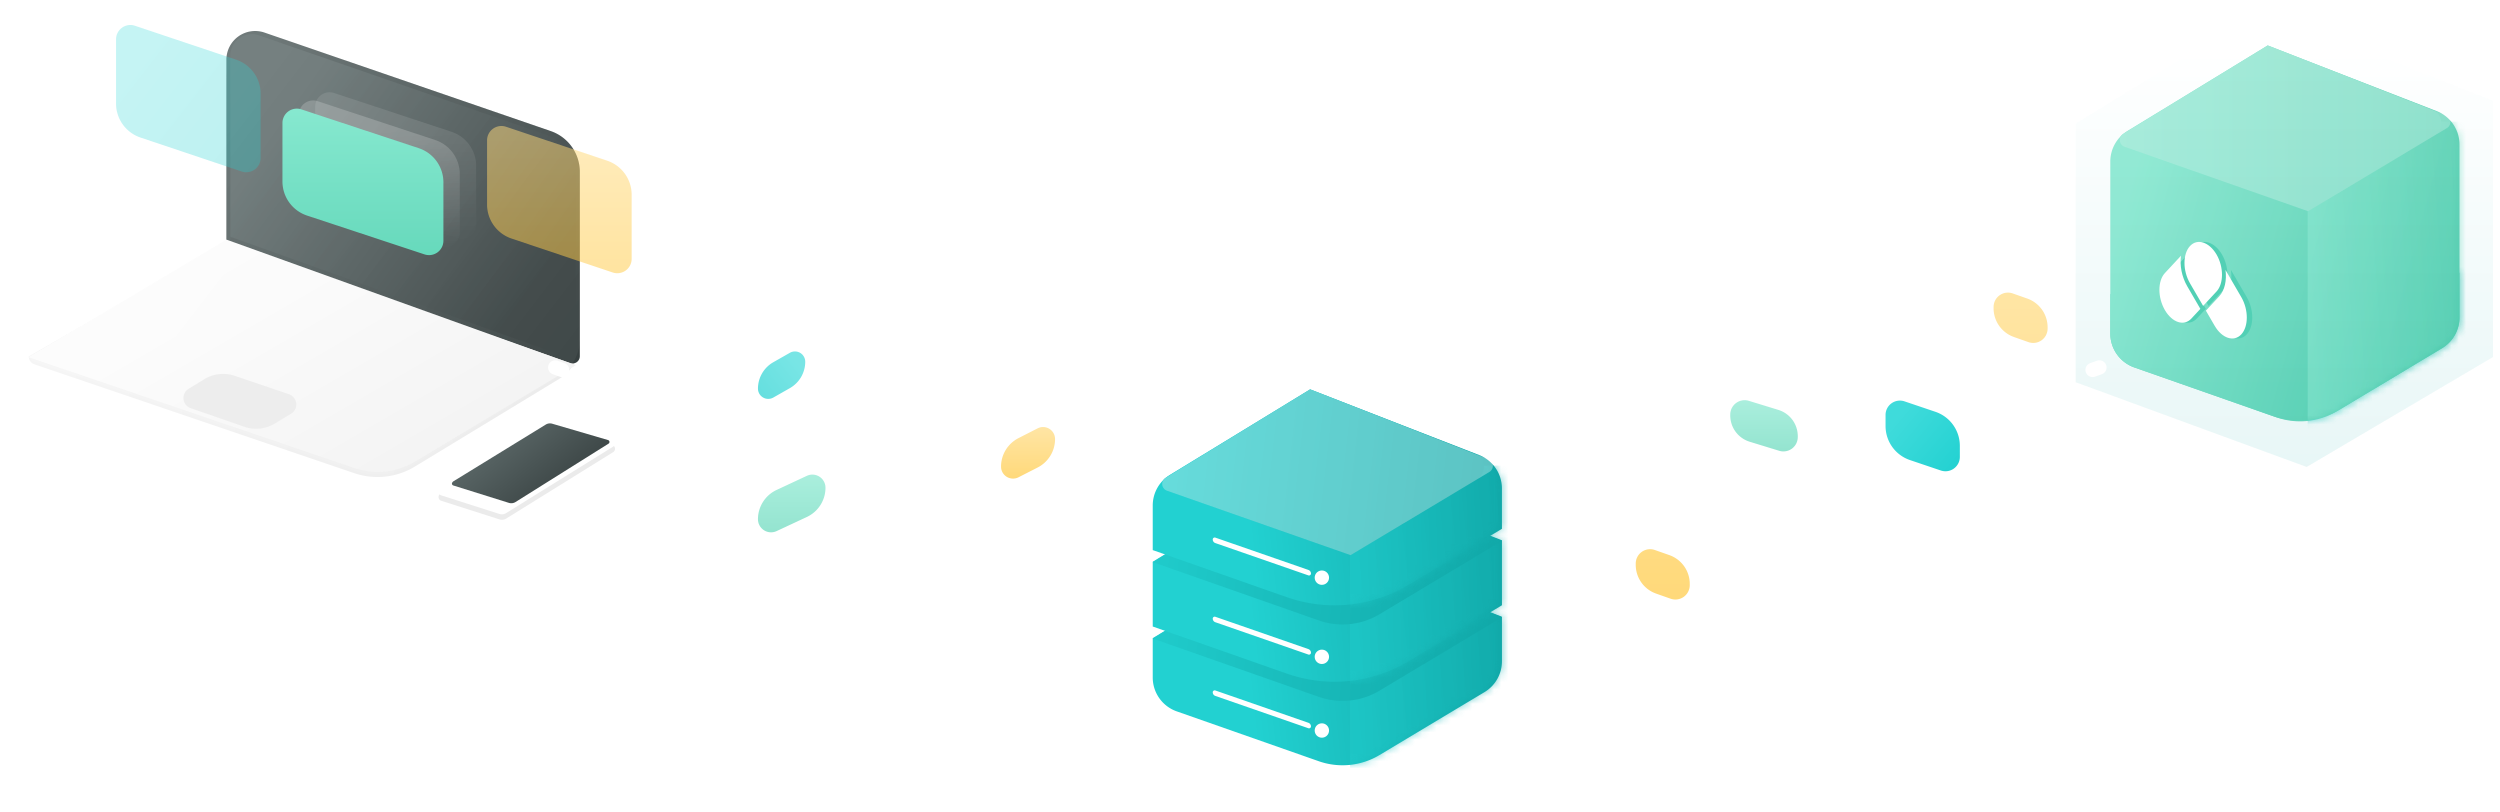 <svg width="348" height="113" viewBox="0 0 348 113" xmlns="http://www.w3.org/2000/svg" xmlns:xlink="http://www.w3.org/1999/xlink"><title>main-inverse</title><defs><linearGradient x1="50%" y1="1.666%" x2="50%" y2="236.244%" id="b"><stop stop-color="#86E8CF" offset="0%"/><stop stop-color="#3BC4A1" offset="100%"/></linearGradient><path d="M21.913.017L48.61 10.379v6.207a5 5 0 0 1-2.43 4.288l-14.615 8.76a10 10 0 0 1-8.453.858L3.344 23.553A5 5 0 0 1 0 18.835v-5.473L21.913.017z" id="a"/><linearGradient x1="-23.546%" y1="61.719%" x2="127.317%" y2="52.726%" id="c"><stop stop-color="#22D1D1" offset="0%"/><stop stop-color="#0FA5A5" offset="100%"/></linearGradient><linearGradient x1="0%" y1="56.285%" x2="104.12%" y2="86.551%" id="f"><stop stop-color="#86E8CF" offset="0%"/><stop stop-color="#3BC4A1" offset="100%"/></linearGradient><path d="M21.913.017L45.418 9.14a5 5 0 0 1 3.19 4.661v24.062a5 5 0 0 1-2.429 4.289L31.966 50.67a11 11 0 0 1-9.298.944L3.344 44.83A5 5 0 0 1 0 40.113V16.17a5 5 0 0 1 2.4-4.27L21.912.017z" id="e"/><linearGradient x1="0%" y1="44.267%" x2="145.588%" y2="24.122%" id="g"><stop stop-color="#86E8CF" offset="0%"/><stop stop-color="#3BC4A1" offset="100%"/></linearGradient><linearGradient x1="-22.694%" y1="50%" x2="174.659%" y2="50%" id="i"><stop stop-color="#86E8CF" offset="0%"/><stop stop-color="#3BC4A1" offset="100%"/></linearGradient><linearGradient x1="50%" y1="7.933%" x2="50%" y2="148.791%" id="j"><stop stop-color="#FFF" offset="0%"/><stop stop-color="#0FA5A5" offset="100%"/></linearGradient><path d="M18.234 41.995l-1.258 1.354c-1.017 1.095-2.666.563-3.682-1.187-1.017-1.751-1.016-4.057.002-5.152l2.24-2.412c-.19 1.331.099 2.922.87 4.25l1.828 3.147zm5.697-1.634c1.023 1.762 1.023 4.084 0 5.186-1.024 1.101-2.683.565-3.706-1.197l-1.223-2.107 1.864-2.006c.765-.824 1.055-2.217.867-3.661l2.198 3.785zm-5.313 1.221l-1.828-3.148c-1.023-1.762-1.023-4.084 0-5.185 1.022-1.1 2.676-.568 3.7 1.186 1.01 1.75 1.007 4.048-.008 5.141l-1.864 2.006z" id="k"/><path d="M17.474 41.995l-1.257 1.354c-1.018 1.095-2.666.563-3.683-1.187-1.016-1.751-1.015-4.057.002-5.152l2.24-2.412c-.19 1.331.1 2.922.87 4.25l1.828 3.147zm5.697-1.634c1.023 1.762 1.023 4.084 0 5.186-1.024 1.101-2.682.565-3.706-1.197l-1.223-2.107 1.864-2.006c.766-.824 1.055-2.217.867-3.661l2.198 3.785zm-5.313 1.221l-1.828-3.148c-1.023-1.762-1.023-4.084 0-5.185 1.022-1.1 2.676-.568 3.7 1.186 1.01 1.75 1.007 4.048-.008 5.141l-1.864 2.006z" id="l"/><linearGradient x1="27.542%" y1="64.071%" y2="59.112%" id="n"><stop stop-color="#22D1D1" offset="0%"/><stop stop-color="#0FA5A5" offset="100%"/></linearGradient><path d="M21.913.017L48.61 10.379v6.207a5 5 0 0 1-2.43 4.288l-14.615 8.76a10 10 0 0 1-8.453.858L3.344 23.553A5 5 0 0 1 0 18.835v-5.473L21.913.017z" id="m"/><linearGradient x1="-16.685%" y1="57.309%" x2="108.089%" y2="64.691%" id="p"><stop stop-color="#22D1D1" offset="0%"/><stop stop-color="#0FA5A5" offset="100%"/></linearGradient><path d="M21.913.017L48.61 10.379v9.04l-13.02 7.802a20 20 0 0 1-16.906 1.717L0 22.379v-9.017L21.913.017z" id="q"/><path d="M21.913.017L45.418 9.14a5 5 0 0 1 3.19 4.661v5.617l-13.02 7.803a20 20 0 0 1-16.905 1.717L0 22.379v-6.208a5 5 0 0 1 2.4-4.27L21.912.017z" id="s"/><filter x="-9.1%" y="-7.8%" width="118.2%" height="121.9%" filterUnits="objectBoundingBox" id="u"><feOffset dy="2" in="SourceAlpha" result="shadowOffsetOuter1"/><feGaussianBlur stdDeviation="2" in="shadowOffsetOuter1" result="shadowBlurOuter1"/><feColorMatrix values="0 0 0 0 0 0 0 0 0 0 0 0 0 0 0 0 0 0 0.157 0" in="shadowBlurOuter1" result="shadowMatrixOuter1"/><feMerge><feMergeNode in="shadowMatrixOuter1"/><feMergeNode in="SourceGraphic"/></feMerge></filter><linearGradient x1="-16.497%" y1="78.513%" x2="102.151%" y2="90.304%" id="v"><stop stop-color="#F7F7F7" offset="0%"/><stop stop-color="#EBEBEB" offset="100%"/></linearGradient><linearGradient x1="-34.291%" y1="26.705%" y2="84.388%" id="w"><stop stop-color="#5D6A6A" offset="0%"/><stop stop-color="#374040" offset="100%"/></linearGradient><linearGradient x1="31.775%" y1="0%" x2="106.68%" y2="50%" id="x"><stop stop-color="#5D6A6A" offset="0%"/><stop stop-color="#374040" offset="100%"/></linearGradient><linearGradient x1="25.918%" y1="21.026%" x2="109.426%" y2="82.136%" id="y"><stop stop-color="#FCFCFC" offset="0%"/><stop stop-color="#F0F0F0" offset="100%"/></linearGradient><path d="M.19.19l29.24 10.259" id="A"/><filter x="-24.5%" y="-49.3%" width="149%" height="236.3%" filterUnits="objectBoundingBox" id="z"><feMorphology radius=".25" operator="dilate" in="SourceAlpha" result="shadowSpreadOuter1"/><feOffset dy="2" in="shadowSpreadOuter1" result="shadowOffsetOuter1"/><feMorphology radius="1" in="SourceAlpha" result="shadowInner"/><feOffset dy="2" in="shadowInner" result="shadowInner"/><feComposite in="shadowOffsetOuter1" in2="shadowInner" operator="out" result="shadowOffsetOuter1"/><feGaussianBlur stdDeviation="2" in="shadowOffsetOuter1" result="shadowBlurOuter1"/><feColorMatrix values="0 0 0 0 0 0 0 0 0 0 0 0 0 0 0 0 0 0 0.619 0" in="shadowBlurOuter1"/></filter><linearGradient x1="22.435%" y1="35.143%" x2="126.469%" y2="100%" id="B"><stop stop-color="#FFF" offset="0%"/><stop stop-color="#FFF" stop-opacity="0" offset="100%"/></linearGradient><linearGradient x1="100%" y1="100%" x2="11.405%" y2="29.754%" id="C"><stop stop-color="#22D1D1" offset="0%"/><stop stop-color="#3FDBDB" offset="100%"/></linearGradient><linearGradient x1="45.589%" y1="102.734%" x2="43.507%" y2="27.575%" id="D"><stop stop-color="#FFF" stop-opacity="0" offset="0%"/><stop stop-color="#FFF" offset="100%"/></linearGradient><linearGradient x1="50%" y1="4.438%" x2="50%" y2="153.172%" id="E"><stop stop-color="#FFDA7C" offset="0%"/><stop stop-color="#FFC021" offset="100%"/></linearGradient><filter x="-26%" y="-39.3%" width="152%" height="192.9%" filterUnits="objectBoundingBox" id="F"><feOffset dy="1" in="SourceAlpha" result="shadowOffsetOuter1"/><feGaussianBlur stdDeviation="2" in="shadowOffsetOuter1" result="shadowBlurOuter1"/><feColorMatrix values="0 0 0 0 0 0 0 0 0 0 0 0 0 0 0 0 0 0 0.326 0" in="shadowBlurOuter1" result="shadowMatrixOuter1"/><feMerge><feMergeNode in="shadowMatrixOuter1"/><feMergeNode in="SourceGraphic"/></feMerge></filter></defs><g fill="none" fill-rule="evenodd"><g transform="translate(288.817 1)"><g transform="translate(4.937 26.597)"><mask id="d" fill="#fff"><use xlink:href="#a"/></mask><use fill="url(#b)" xlink:href="#a"/><path fill="url(#c)" opacity=".758" mask="url(#d)" d="M27.475-9.905h23.717v46.694H27.475z"/></g><g transform="translate(4.937 5.32)"><mask id="h" fill="#fff"><use xlink:href="#e"/></mask><use fill="url(#f)" xlink:href="#e"/><path fill="url(#g)" opacity=".758" mask="url(#h)" d="M27.475 10.612h23.717v46.694H27.475z"/></g><path d="M21.913 0l22.905 8.972a2 2 0 0 1 .299 3.578L27.539 23.084 1.986 14.115a1 1 0 0 1-.19-1.796L21.912 0z" fill="url(#i)" transform="translate(4.937 5.32)"/><path d="M26.85 5.32l24.8 9.714a1 1 0 0 1 .15 1.789l-19.325 11.58-25.552-8.968a1 1 0 0 1-.191-1.797L26.85 5.32z" fill-opacity=".32" fill="#FFF" opacity=".772"/><path d="M.11 16.194v36.012L32.27 64l25.943-15.305V13.007L25.981.364.11 16.194z" fill="url(#j)" opacity=".15"/><use fill="#52D0B5" xlink:href="#k"/><use fill="#FFF" xlink:href="#l"/></g><g transform="translate(160.46 75.47)"><mask id="o" fill="#fff"><use xlink:href="#m"/></mask><use fill="url(#n)" xlink:href="#m"/><path fill="url(#c)" opacity=".758" mask="url(#o)" d="M27.475-9.905h23.717v46.694H27.475z"/></g><path d="M21.913 0L48.61 10.457 31.564 20.672a10 10 0 0 1-8.453.858L0 13.418 21.913 0z" fill="url(#p)" transform="translate(160.46 75.47)"/><g transform="translate(160.46 64.832)"><mask id="r" fill="#fff"><use xlink:href="#q"/></mask><use fill="url(#n)" xlink:href="#q"/><path fill="url(#c)" opacity=".758" mask="url(#r)" d="M27.475.472h23.717v46.694H27.475z"/></g><path d="M21.913 0L48.61 10.457 31.564 20.672a10 10 0 0 1-8.453.858L0 13.418 21.913 0z" fill="url(#p)" transform="translate(160.46 64.832)"/><g transform="translate(160.46 54.194)"><mask id="t" fill="#fff"><use xlink:href="#s"/></mask><use fill="url(#n)" xlink:href="#s"/><path fill="url(#c)" opacity=".758" mask="url(#t)" d="M27.475 10.612h23.717v46.694H27.475z"/></g><path d="M21.913 0l22.905 8.972a2 2 0 0 1 .299 3.578L27.539 23.084 1.986 14.115a1 1 0 0 1-.19-1.796L21.912 0z" fill="url(#p)" transform="translate(160.46 54.194)"/><path d="M182.373 54.194l24.8 9.714a1 1 0 0 1 .15 1.789l-19.325 11.581-25.552-8.97a1 1 0 0 1-.191-1.796l20.118-12.318z" fill-opacity=".32" fill="#FFF"/><g transform="translate(168.814 74.711)" fill="#FFF"><path d="M.359.125l12.953 4.498a.534.534 0 0 1 .36.504.27.27 0 0 1-.36.256L.36.885A.534.534 0 0 1 0 .38.27.27 0 0 1 .359.125z"/><ellipse cx="15.19" cy="5.699" rx="1" ry="1"/></g><g transform="translate(168.814 85.73)" fill="#FFF"><path d="M.359.125l12.953 4.498a.534.534 0 0 1 .36.504.27.27 0 0 1-.36.256L.36.885A.534.534 0 0 1 0 .38.27.27 0 0 1 .359.125z"/><ellipse cx="15.19" cy="5.699" rx="1" ry="1"/></g><g transform="translate(168.814 95.988)" fill="#FFF"><path d="M.359.125l12.953 4.498a.534.534 0 0 1 .36.504.27.27 0 0 1-.36.256L.36.885A.534.534 0 0 1 0 .38.27.27 0 0 1 .359.125z"/><ellipse cx="15.19" cy="5.699" rx="1" ry="1"/></g><path d="M155.633 65.068v36.012l32.16 11.794 25.943-15.304V61.88l-32.233-12.64-25.87 15.829z" stroke="#FFF" opacity=".4" stroke-dasharray="4,4"/><g filter="url(#u)" transform="translate(4 1)"><path d="M27.516 30.093V7.42a6 6 0 0 1 7.952-5.674l37.195 12.8a6 6 0 0 1 4.048 5.673v23.705a6 6 0 0 1-2.886 5.128L53.742 61.25a10 10 0 0 1-8.412.92L.788 47.013a1.163 1.163 0 0 1-.788-1.1l27.516-15.82z" fill="url(#v)" transform="translate(0 .7)"/><path d="M27.516 30.093V4.616A4 4 0 0 1 32.817.834l39.846 13.712a6 6 0 0 1 4.048 5.673v25.672a1 1 0 0 1-1.33.944L27.516 30.093z" fill="url(#w)" transform="translate(0 .7)"/><path d="M28.072 29.26V4.056a3 3 0 0 1 3.981-2.835l40.065 13.875a6 6 0 0 1 4.037 5.67v24.281a1 1 0 0 1-1.337.942L28.072 29.26z" fill="url(#x)" transform="translate(0 .7)"/><path d="M27.516 29.653l48.639 17.484-22.43 13.438a10 10 0 0 1-8.36.889L0 46.027l27.516-16.374z" fill="url(#y)" transform="translate(0 .7)"/><path d="M28.665 49.313l7.56 2.567a1.5 1.5 0 0 1 .294 2.704l-2.278 1.378a5 5 0 0 1-4.224.446l-7.473-2.588a1.5 1.5 0 0 1-.29-2.698l2.196-1.342a5 5 0 0 1 4.215-.467z" fill="#EBEBEB"/><g transform="translate(20.127 37.615)" opacity=".5" stroke-linecap="square"><use fill="#000" filter="url(#z)" xlink:href="#A"/><use stroke-opacity="0" stroke="#979797" stroke-width=".5" xlink:href="#A"/></g><path d="M27.516 30.414V3.797A3 3 0 0 1 31.477.955L72.634 14.88a6 6 0 0 1 4.077 5.684v23.68a6 6 0 0 1-2.886 5.129L53.742 61.57a10 10 0 0 1-8.412.92L.788 47.333a1.163 1.163 0 0 1-.788-1.1l27.516-15.82z" opacity=".15" fill="url(#B)"/></g><path d="M77.293 51.154L160.649 80.6m131.586-29.446L208.878 80.6" stroke="#FFF" stroke-width="2" stroke-linecap="round" stroke-linejoin="round" stroke-dasharray="1,8"/><path d="M2.636.685l14.081 4.724a5 5 0 0 1 3.41 4.74v8.927a2 2 0 0 1-2.636 1.896L3.41 16.248A5 5 0 0 1 0 11.508V2.58A2 2 0 0 1 2.636.685z" opacity=".3" transform="translate(16.152 2.9)" fill="url(#C)"/><path d="M4.906 2.063l16.348 5.405a5 5 0 0 1 3.43 4.747v8.14a2 2 0 0 1-2.628 1.899L5.71 16.849a5 5 0 0 1-3.43-4.747v-8.14a2 2 0 0 1 2.627-1.899z" fill="url(#D)" opacity=".188" transform="translate(39.317 12.019)"/><path d="M7.185.924l16.347 5.404a5 5 0 0 1 3.43 4.748v8.139a2 2 0 0 1-2.627 1.899L7.988 15.709a5 5 0 0 1-3.43-4.747v-8.14A2 2 0 0 1 7.184.925z" fill="url(#D)" opacity=".1" transform="translate(39.317 12.019)"/><path d="M2.628 3.203l16.347 5.405a5 5 0 0 1 3.43 4.747v8.14a2 2 0 0 1-2.627 1.898L3.43 17.99A5 5 0 0 1 0 13.242v-8.14a2 2 0 0 1 2.628-1.899z" fill="url(#b)" transform="translate(39.317 12.019)"/><path d="M2.636.685l14.081 4.724a5 5 0 0 1 3.41 4.74v8.927a2 2 0 0 1-2.636 1.896L3.41 16.248A5 5 0 0 1 0 11.508V2.58A2 2 0 0 1 2.636.685z" opacity=".5" transform="translate(67.799 16.958)" fill="url(#E)"/><g filter="url(#F)" transform="rotate(-1 3343.728 -3457.21)"><path d="M16.263.82l8.044 2.724a.548.548 0 0 1 .108.99L9.366 13.52c-.284.17-.63.206-.945.1L.378 10.893a.548.548 0 0 1-.109-.99L15.318.92c.284-.17.63-.207.945-.1z" fill="#EBEBEB"/><path d="M16.263.06l8.044 2.724a.548.548 0 0 1 .108.99L9.366 12.76c-.284.17-.63.206-.945.1L.378 10.134a.548.548 0 0 1-.109-.991L15.318.16c.284-.17.63-.207.945-.1z" fill="#FFF"/><path d="M16 .43l7.73 2.412a.277.277 0 0 1 .059.502l-13.087 7.897c-.276.164-.61.202-.916.104L2.092 8.79a.277.277 0 0 1-.18-.35.597.597 0 0 1 .18-.224L15.09.54c.274-.165.605-.204.91-.11z" fill="url(#x)"/></g><path d="M276.173 39.846l2.022.713a4.243 4.243 0 0 1 2.832 4.001v.178a2 2 0 0 1-2.665 1.886l-2.021-.713a4.243 4.243 0 0 1-2.833-4.001v-.178a2 2 0 0 1 2.665-1.886zm-49.814 35.716l2.022.712a4.243 4.243 0 0 1 2.832 4.002v.178a2 2 0 0 1-2.665 1.886l-2.022-.713a4.243 4.243 0 0 1-2.832-4.001v-.178a2 2 0 0 1 2.665-1.886z" fill="url(#E)" opacity=".7" transform="translate(4 1)"/><path d="M137.772 58.627l2.664 1.36a4.453 4.453 0 0 1 2.427 3.966 1.669 1.669 0 0 1-2.427 1.486l-2.664-1.36a4.453 4.453 0 0 1-2.428-3.966 1.669 1.669 0 0 1 2.428-1.486z" fill="url(#E)" opacity=".7" transform="matrix(-1 0 0 1 282.208 1)"/><path d="M239.44 54.796l4.108 1.262a3.827 3.827 0 0 1 2.703 3.658v.122a2 2 0 0 1-2.587 1.912l-4.108-1.261a3.827 3.827 0 0 1-2.704-3.659v-.122a2 2 0 0 1 2.588-1.912z" fill="url(#b)" opacity=".7" transform="translate(4 1)"/><path d="M261.11 54.87l4.3 1.453a5 5 0 0 1 3.399 4.737v1.54a2 2 0 0 1-2.64 1.895l-4.3-1.453a5 5 0 0 1-3.4-4.736v-1.542a2 2 0 0 1 2.641-1.895z" fill="url(#C)" transform="translate(4 1)"/><path d="M104.103 65.236l4.21 1.964a4.496 4.496 0 0 1 2.594 4.075 1.824 1.824 0 0 1-2.595 1.653l-4.209-1.964a4.496 4.496 0 0 1-2.595-4.075 1.824 1.824 0 0 1 2.595-1.653z" fill="url(#b)" opacity=".7" transform="matrix(-1 0 0 1 216.415 1)"/><path d="M103.646 48.11l2.304 1.31a4.228 4.228 0 0 1 2.137 3.676 1.43 1.43 0 0 1-2.137 1.243l-2.304-1.311a4.228 4.228 0 0 1-2.138-3.676 1.43 1.43 0 0 1 2.138-1.243z" fill="url(#C)" opacity=".7" transform="matrix(-1 0 0 1 213.596 1)"/></g></svg>